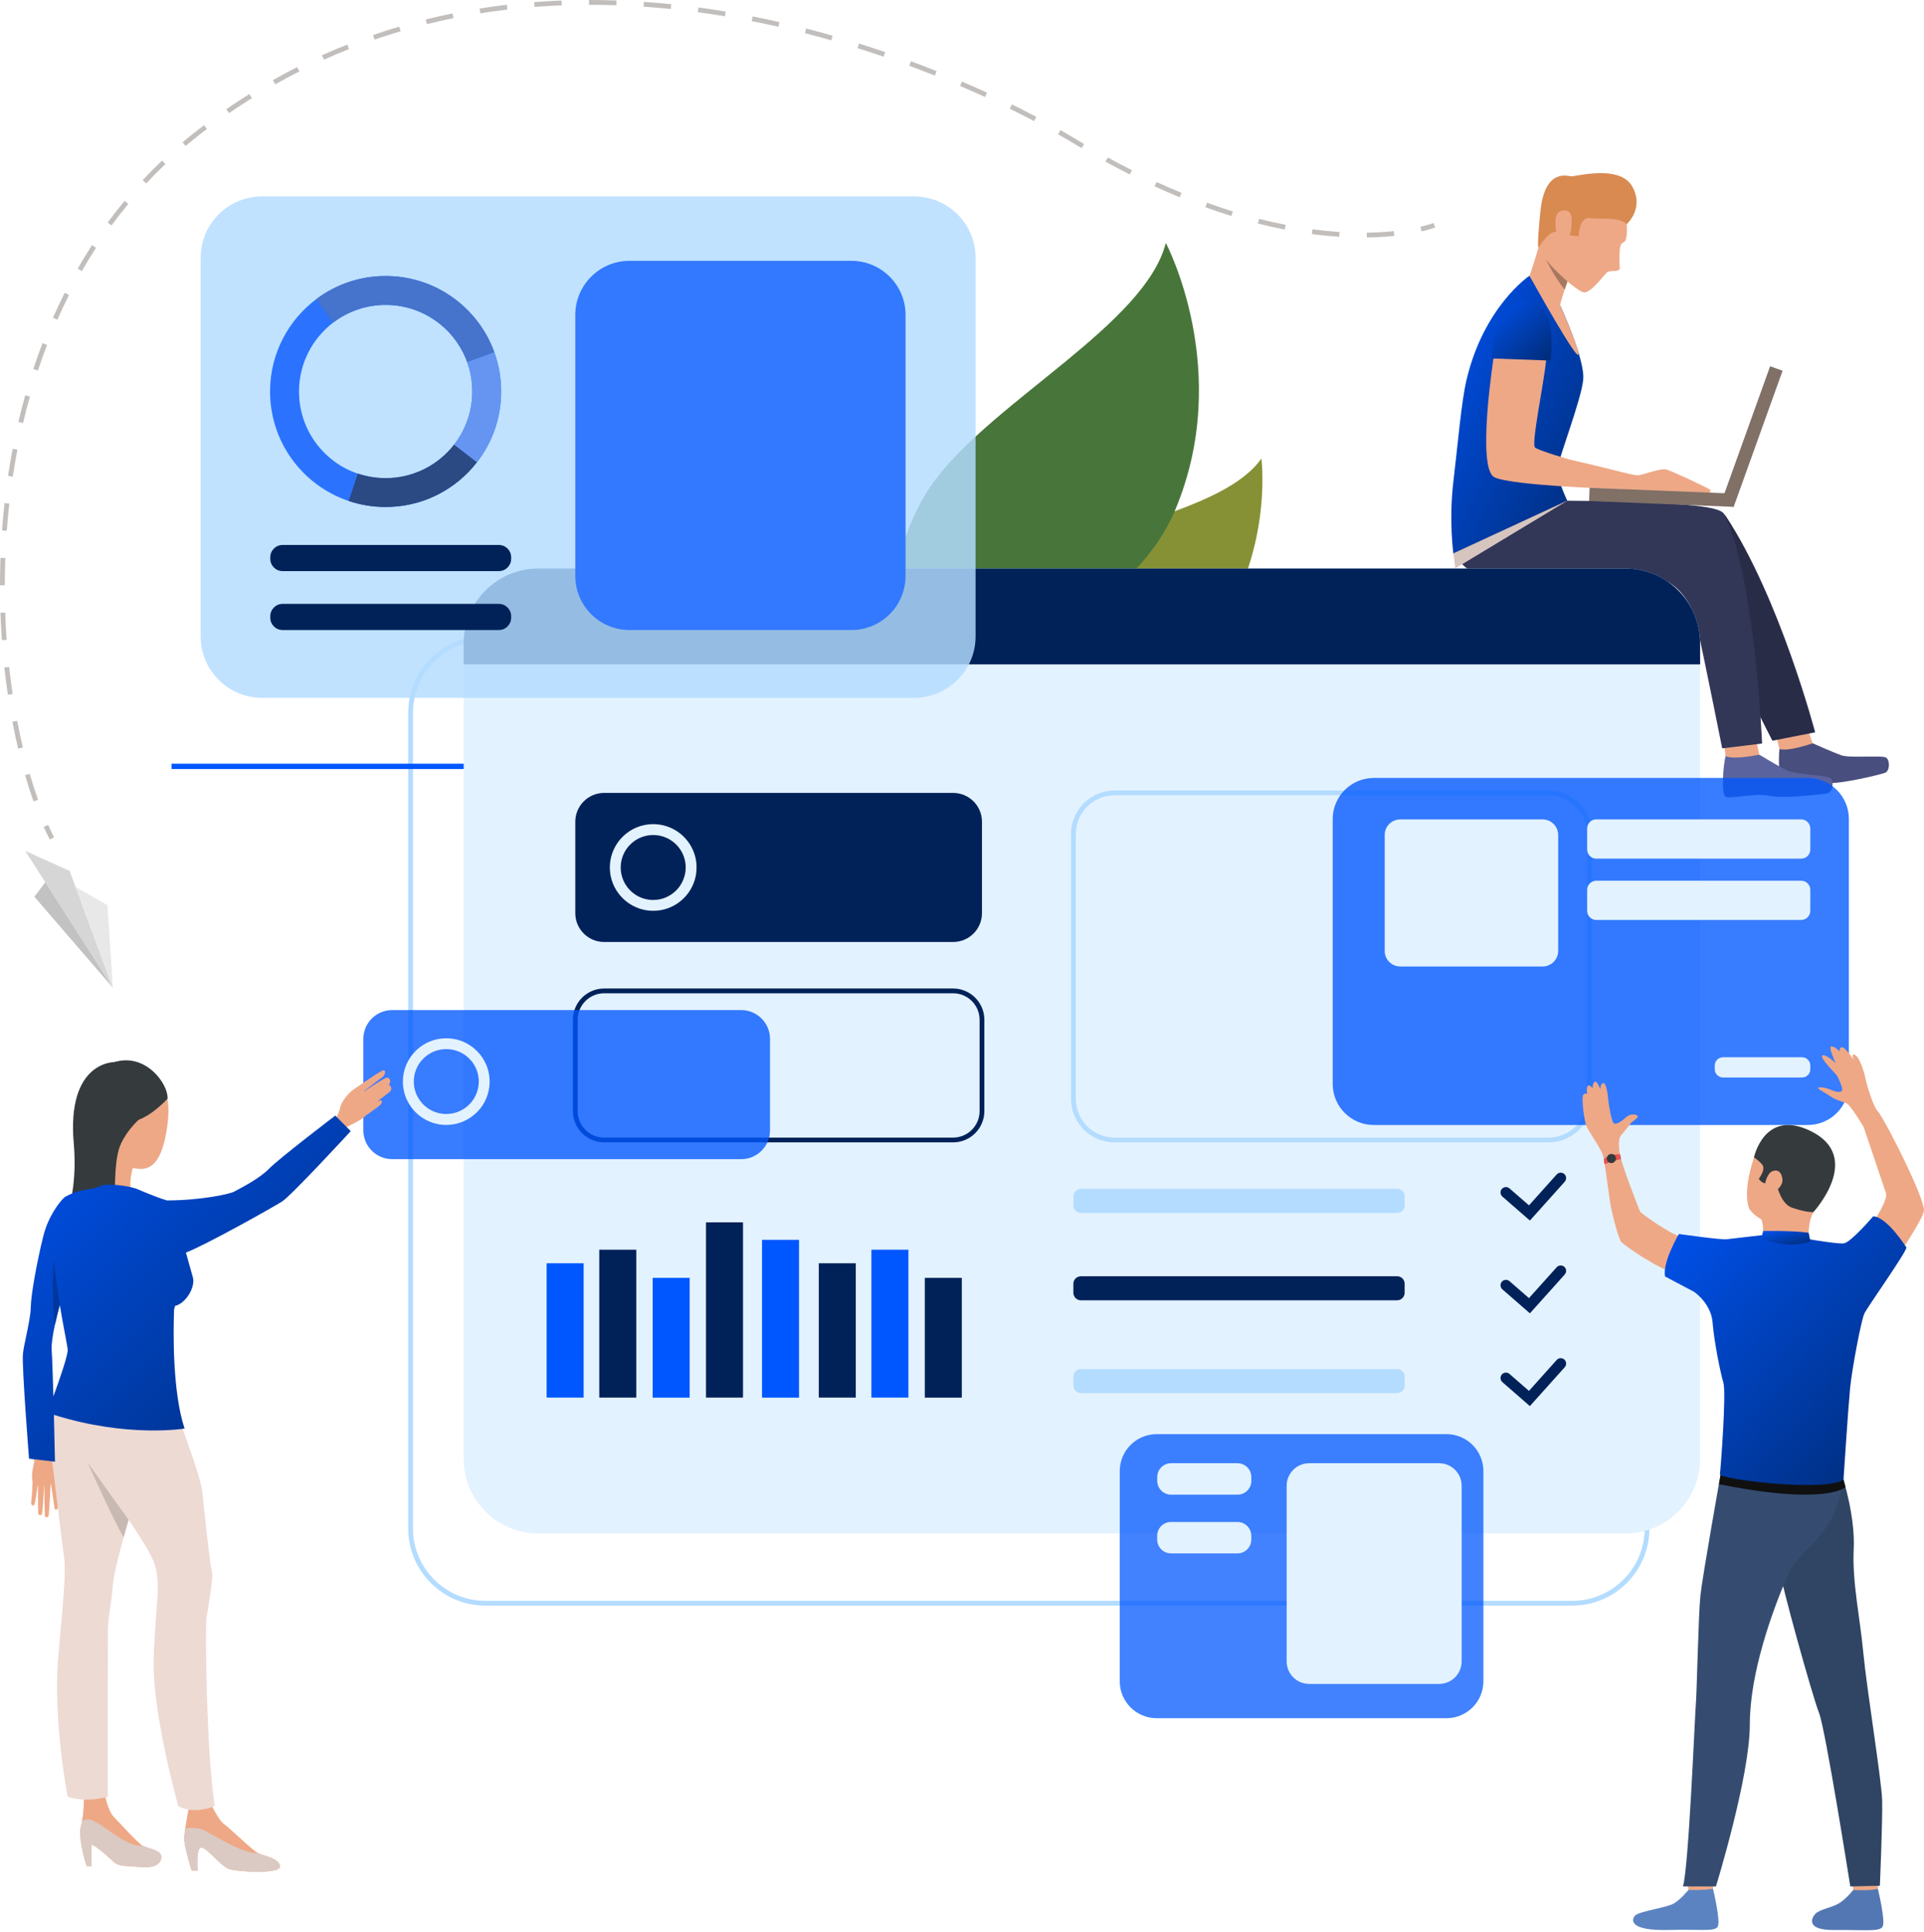 <svg width="983" height="987" viewBox="0 0 983 987" fill="none" xmlns="http://www.w3.org/2000/svg">
<path d="M803.316 820.205H247.986C226.252 820.205 208.566 802.535 208.566 780.82V364.162C208.566 342.447 226.252 324.776 247.986 324.776H803.289C825.023 324.776 842.709 342.447 842.709 364.162V780.82C842.709 802.535 825.023 820.205 803.289 820.205H803.316ZM247.986 327.219C227.611 327.219 211.011 343.777 211.011 364.162V780.82C211.011 801.178 227.584 817.762 247.986 817.762H803.289C823.665 817.762 840.264 801.205 840.264 780.82V364.162C840.264 343.804 823.665 327.219 803.289 327.219H247.986Z" fill="#B3DCFF"/>
<path d="M926.14 379.688C926.14 379.688 936.273 384.248 940.81 385.85C945.32 387.424 961.919 385.66 963.739 387.071C965.587 388.483 965.668 393.857 963.006 394.807C960.343 395.757 940.538 400.616 933.638 399.937C926.737 399.232 914.593 403.9 911.687 403.303C908.78 402.706 908.535 386.42 909.16 382.674C909.785 378.928 926.167 379.715 926.167 379.715L926.14 379.688Z" fill="#484E7D"/>
<path d="M923.805 373.173L926.141 379.688C926.141 379.688 913.916 384.031 909.134 382.647L907.531 375.996L923.805 373.146V373.173Z" fill="#EEA886"/>
<path d="M898.837 385.497C898.837 385.497 908.4 391.306 912.72 393.477C917.04 395.622 933.693 395.947 935.35 397.603C937.035 399.259 936.491 404.579 933.748 405.176C931.004 405.773 910.791 408.108 904.026 406.533C897.262 404.959 884.683 408.053 881.858 407.076C879.032 406.099 880.581 389.921 881.613 386.284C882.646 382.647 898.81 385.497 898.81 385.497H898.837Z" fill="#5B639E"/>
<path d="M897.396 378.711L898.836 385.497C898.836 385.497 886.23 388.266 881.639 386.284L880.797 379.471L897.423 378.711H897.396Z" fill="#EEA886"/>
<path d="M801.63 256.754C801.63 256.754 845.207 257.134 850.531 257.894C856.318 258.708 879.003 259.441 881.72 263.594C909.349 305.504 927.388 374.096 927.388 374.096L905.546 378.385C905.546 378.385 884.436 337.507 875.58 316.253C867.647 297.171 860.855 292.285 844.174 292.692C827.493 293.099 774.164 289.435 743.41 285.635L801.63 256.754Z" fill="#292C47"/>
<path d="M797.013 155.833C797.013 155.833 809.945 183.628 808.885 193.97C807.853 204.285 796.714 232.921 795.926 238.676C795.139 244.43 800.762 255.804 800.762 255.804L742.542 282.73C742.542 282.73 740.206 265.711 742.542 246.113C744.879 226.515 746.617 205.425 749.198 194.35C758.028 156.539 781.392 140.877 781.392 140.877L796.986 155.86L797.013 155.833Z" fill="url(#paint0_linear_1081_894)"/>
<path d="M800.79 255.776C800.79 255.776 844.367 256.156 849.691 256.916C855.478 257.731 878.652 258.138 880.88 262.617C896.718 294.565 900.277 379.824 900.277 379.824L879.902 382.294C879.902 382.294 871.235 338.782 866.753 318.397C864.389 307.594 855.369 294.484 843.008 295.216C826.355 296.194 761.017 312.317 742.543 282.703L800.763 255.776H800.79Z" fill="#323657"/>
<path d="M763.163 182.081C763.299 176.706 766.424 153.471 779.545 155.046C792.667 156.647 791.146 172.363 789.923 184.225C788.646 196.63 782.208 227.058 784.273 228.633C786.31 230.207 801.877 234.876 805.219 235.527C808.56 236.206 828.746 241.146 830.403 241.607C832.033 242.069 828.773 249.886 828.773 249.886C828.773 249.886 772.917 248.258 763.571 243.833C754.225 239.409 763.191 182.081 763.191 182.081H763.163Z" fill="#EEA886"/>
<path d="M830.376 241.607C830.376 241.607 834.533 242.639 836.516 242.802C838.526 242.964 847.981 239.192 850.942 239.762C853.876 240.304 872.839 249.452 873.681 250.076C874.523 250.728 873.165 251.976 873.165 251.976L828.719 250.375L830.349 241.607H830.376Z" fill="#EEA886"/>
<path d="M886.073 252.164L812.156 249.185L811.884 255.938L885.8 258.917L886.073 252.164Z" fill="#807066"/>
<path d="M904.377 187.103L879.379 256.668L885.746 258.952L910.744 189.387L904.377 187.103Z" fill="#807066"/>
<path d="M830.919 112.05C830.919 112.05 832.304 123.477 829.207 123.939C826.653 124.346 827.55 135.339 827.55 137.104C827.55 138.868 822.741 138.244 821.437 138.841C820.133 139.438 812.689 150.35 808.94 149.291C805.218 148.233 791.2 136.289 788.592 129.965C785.984 123.667 790.466 101.545 796.823 93.945C803.181 86.372 828.338 92.045 830.891 112.023L830.919 112.05Z" fill="#EEA886"/>
<path d="M801.767 141.229C801.767 141.229 801.386 142.234 800.843 143.781C800.435 144.921 799.919 146.36 799.403 147.934C797.99 152.168 796.415 157.326 796.306 159.85C796.089 164.546 781.445 140.849 781.445 140.849C781.445 140.849 786.716 126.572 790.003 109.878C793.29 93.185 801.794 141.202 801.794 141.202L801.767 141.229Z" fill="#EEA886"/>
<path d="M831.135 114.493C831.135 114.493 840.318 106.35 833.852 95.112C827.386 83.874 804.783 90.308 802.637 90.063C800.491 89.792 789.216 86.236 787.016 107.924C784.842 129.612 786.2 126.355 786.2 126.355C786.2 126.355 791.743 117.044 795.682 118.537C799.621 120.03 806.549 120.763 806.549 120.763C806.549 120.763 806.685 110.638 812.363 111.425C818.041 112.213 826.626 110.503 831.135 114.493Z" fill="#D88A51"/>
<path d="M762.156 183.112L792.095 184.198C792.095 184.198 796.74 153.064 779.543 153.661C762.319 154.258 762.156 183.112 762.156 183.112Z" fill="url(#paint1_linear_1081_894)"/>
<path d="M802.989 113.543C802.989 112.158 803.56 106.377 797.882 107.68C792.204 108.983 795.627 121.632 796.36 122.066C797.094 122.5 802.853 125.242 802.989 113.543Z" fill="#EEA886"/>
<path d="M781.418 140.849C781.418 140.849 807.118 187.238 806.439 180.669C805.923 175.539 794.784 150.703 794.784 150.703L781.418 140.849Z" fill="#EEA886"/>
<path d="M800.845 143.781C800.437 144.921 799.921 146.36 799.405 147.934C794.216 141.501 790.63 134.199 789.57 131.946C791.689 135.801 800.845 143.781 800.845 143.781Z" fill="#A77860"/>
<path d="M800.79 255.776L743.548 290.331L742.57 282.703L800.79 255.776Z" fill="#D6C5BF"/>
<path d="M644.468 234.197C644.468 234.197 651.993 292.258 610.019 336.828C568.019 381.398 473.367 365.519 473.367 365.519C473.367 365.519 489.016 312.833 523.355 291.118C557.668 269.403 625.097 261.938 644.495 234.197H644.468Z" fill="#869135"/>
<path d="M595.618 124.074C595.618 124.074 630.229 189.165 600.508 260.309C570.76 331.426 452.147 354.58 452.147 354.58C452.147 354.58 447.257 285.553 478.092 244.783C508.927 204.013 585.104 165.36 595.645 124.102L595.618 124.074Z" fill="#48753A"/>
<path d="M311.582 390.138H87.641V392.853H311.582V390.138Z" fill="#0057FF"/>
<path d="M57.651 504.55L12.852 434.627L35.591 444.915L57.651 504.55Z" fill="#D6D6D6"/>
<path d="M57.65 504.55L54.906 462.395L38.633 453.139L57.65 504.55Z" fill="#E8E8E8"/>
<path d="M23.147 450.696L17.551 458.079L57.65 504.55L23.147 450.696Z" fill="#C2C2C2"/>
<path d="M275.096 290.412H830.399C851.481 290.412 868.596 307.513 868.596 328.576V745.234C868.596 766.298 851.481 783.398 830.399 783.398H275.096C254.014 783.398 236.898 766.298 236.898 745.234V328.576C236.898 307.513 254.014 290.412 275.096 290.412Z" fill="#E3F2FF"/>
<path d="M868.623 328.576V339.379H236.898V328.576C236.898 307.485 253.987 290.412 275.096 290.412H830.399C851.508 290.412 868.596 307.485 868.596 328.576H868.623Z" fill="#002259"/>
<path d="M486.951 405.04H308.678C300.53 405.04 293.926 411.639 293.926 419.779V466.467C293.926 474.607 300.53 481.206 308.678 481.206H486.951C495.098 481.206 501.702 474.607 501.702 466.467V419.779C501.702 411.639 495.098 405.04 486.951 405.04Z" fill="#002259"/>
<path d="M486.95 583.565H308.678C299.875 583.565 292.703 576.399 292.703 567.605V520.917C292.703 512.123 299.875 504.957 308.678 504.957H486.95C495.753 504.957 502.925 512.123 502.925 520.917V567.605C502.925 576.399 495.753 583.565 486.95 583.565ZM308.678 507.4C301.207 507.4 295.148 513.453 295.148 520.917V567.605C295.148 575.069 301.207 581.122 308.678 581.122H486.95C494.394 581.122 500.48 575.069 500.48 567.605V520.917C500.48 513.48 494.421 507.4 486.95 507.4H308.678Z" fill="#002259"/>
<path d="M713.852 607.316H552.26C550.145 607.316 548.43 609.03 548.43 611.144V615.785C548.43 617.899 550.145 619.612 552.26 619.612H713.852C715.968 619.612 717.683 617.899 717.683 615.785V611.144C717.683 609.03 715.968 607.316 713.852 607.316Z" fill="#B3DCFF"/>
<path d="M552.26 651.941H713.825C715.944 651.941 717.656 653.651 717.656 655.768V660.382C717.656 662.5 715.944 664.237 713.798 664.237H552.233C550.114 664.237 548.402 662.527 548.402 660.41V655.795C548.402 653.678 550.114 651.968 552.233 651.968L552.26 651.941Z" fill="#002259"/>
<path d="M791.144 583.565H569.43C557.178 583.565 547.207 573.604 547.207 561.362V426.023C547.207 413.781 557.178 403.819 569.43 403.819H791.144C803.396 403.819 813.367 413.781 813.367 426.023V561.362C813.367 573.604 803.396 583.565 791.144 583.565ZM569.43 406.262C558.536 406.262 549.652 415.138 549.652 426.023V561.362C549.652 572.246 558.509 581.123 569.43 581.123H791.144C802.038 581.123 810.922 572.246 810.922 561.362V426.023C810.922 415.138 802.038 406.262 791.144 406.262H569.43Z" fill="#B3DCFF"/>
<path d="M781.634 623.494L767.588 611.252C766.447 610.248 766.312 608.511 767.317 607.343C768.322 606.203 770.061 606.068 771.229 607.072L781.172 615.731L795.327 599.96C796.359 598.82 798.098 598.739 799.239 599.743C800.38 600.747 800.461 602.512 799.456 603.652L781.661 623.494H781.634Z" fill="#002259"/>
<path d="M781.634 670.887L767.588 658.645C766.447 657.641 766.312 655.904 767.317 654.737C768.322 653.597 770.061 653.461 771.229 654.465L781.172 663.124L795.327 647.353C796.359 646.213 798.098 646.132 799.239 647.136C800.38 648.168 800.461 649.905 799.456 651.045L781.661 670.887H781.634Z" fill="#002259"/>
<path d="M552.26 699.361H713.825C715.944 699.361 717.656 701.071 717.656 703.188V707.803C717.656 709.92 715.944 711.63 713.825 711.63H552.26C550.141 711.63 548.43 709.92 548.43 707.803V703.188C548.43 701.071 550.141 699.361 552.26 699.361Z" fill="#B3DCFF"/>
<path d="M781.634 718.28L767.588 706.038C766.447 705.034 766.312 703.297 767.317 702.13C768.322 700.99 770.061 700.854 771.229 701.858L781.172 710.517L795.327 694.719C796.359 693.579 798.098 693.498 799.239 694.502C800.38 695.507 800.461 697.271 799.456 698.411L781.661 718.253L781.634 718.28Z" fill="#002259"/>
<g opacity="0.83">
<path d="M133.937 100.324H467.01C484.37 100.324 498.442 114.384 498.442 131.729V325.075C498.442 342.42 484.37 356.48 467.01 356.48H133.937C116.577 356.48 102.504 342.42 102.504 325.075V131.729C102.504 114.384 116.577 100.324 133.937 100.324Z" fill="#B3DCFF"/>
<path d="M178.102 255.902C183.807 257.838 189.916 258.915 196.267 258.995C215.508 259.237 232.732 250.252 243.684 236.129C251.273 226.337 255.875 214.097 256.037 200.754C256.037 199.436 256.037 198.117 255.956 196.799C255.633 190.881 254.449 185.178 252.511 179.851C244.384 157.443 223.044 141.329 197.774 141.006C184.157 140.817 171.589 145.256 161.498 152.869C147.423 163.495 138.219 180.255 137.977 199.247C137.654 225.476 154.474 247.939 178.075 255.902H178.102ZM152.778 199.436C152.967 185.312 159.748 172.803 170.19 164.84C177.779 159.03 187.305 155.64 197.612 155.775C216.531 156.017 232.543 168.095 238.652 184.909C240.105 188.917 240.993 193.194 241.235 197.633C241.289 198.602 241.289 199.597 241.289 200.592C241.155 210.6 237.71 219.773 232.032 227.117C223.824 237.716 210.907 244.442 196.482 244.28C191.719 244.226 187.144 243.392 182.838 241.967C165.158 235.995 152.536 219.154 152.778 199.489V199.436Z" fill="#0057FF"/>
<path d="M232.032 227.09L243.711 236.129C232.759 250.252 215.535 259.237 196.294 258.995C189.943 258.915 183.834 257.838 178.129 255.902L182.865 241.913C187.144 243.366 191.719 244.173 196.482 244.226C210.907 244.415 223.824 237.662 232.032 227.09Z" fill="#002469"/>
<path d="M252.538 179.851L238.651 184.909C240.481 189.993 241.343 195.32 241.289 200.592C241.154 210.6 237.71 219.773 232.031 227.117L243.711 236.156C251.3 226.364 255.901 214.124 256.063 200.781C256.144 193.544 254.96 186.523 252.538 179.878V179.851Z" fill="#4780EE"/>
<path d="M161.551 152.869C171.642 145.256 184.21 140.817 197.827 141.006C223.07 141.329 244.41 157.469 252.564 179.851L238.678 184.909C232.569 168.095 216.584 155.99 197.639 155.748C187.332 155.613 177.832 159.003 170.216 164.813L161.551 152.842V152.869Z" fill="#2157C0"/>
</g>
<path d="M355.867 443.422C355.867 443.042 355.867 442.689 355.867 442.309C355.867 442.173 355.867 442.065 355.867 441.929C355.758 439.703 355.297 437.586 354.563 435.577C351.52 427.19 343.506 421.137 334.025 421.001C328.917 420.947 324.19 422.602 320.414 425.453C315.143 429.443 311.693 435.713 311.584 442.852C311.448 452.678 317.778 461.092 326.635 464.105C328.781 464.838 331.063 465.245 333.454 465.273C336.171 465.3 338.752 464.865 341.17 463.997C345.19 462.558 348.668 460.007 351.249 456.695C353.748 453.465 355.405 449.502 355.786 445.186C355.84 444.616 355.867 444.019 355.867 443.422ZM317.126 442.933C317.181 437.64 319.734 432.944 323.647 429.958C326.499 427.787 330.058 426.511 333.943 426.565C341.034 426.647 347.038 431.18 349.347 437.477C349.89 438.997 350.216 440.572 350.325 442.255C350.325 442.635 350.352 442.987 350.325 443.367C350.325 444.969 350.053 446.516 349.591 447.982C348.994 449.936 348.07 451.728 346.848 453.302C346.413 453.872 345.924 454.415 345.408 454.931C342.365 457.944 338.154 459.79 333.508 459.735C332.286 459.735 331.09 459.572 329.949 459.301C329.433 459.192 328.89 459.03 328.401 458.867C321.772 456.614 317.045 450.316 317.126 442.933Z" fill="#E3F2FF"/>
<path d="M435.006 133.249H321.582C306.308 133.249 293.926 145.621 293.926 160.882V294.212C293.926 309.473 306.308 321.844 321.582 321.844H435.006C450.281 321.844 462.663 309.473 462.663 294.212V160.882C462.663 145.621 450.281 133.249 435.006 133.249Z" fill="#3279FF"/>
<path d="M254.887 278.387H144.369C140.903 278.387 138.094 281.195 138.094 284.657V285.472C138.094 288.935 140.903 291.742 144.369 291.742H254.887C258.353 291.742 261.162 288.935 261.162 285.472V284.657C261.162 281.195 258.353 278.387 254.887 278.387Z" fill="#002259"/>
<path d="M254.887 308.49H144.369C140.903 308.49 138.094 311.297 138.094 314.76V315.574C138.094 319.037 140.903 321.845 144.369 321.845H254.887C258.353 321.845 261.162 319.037 261.162 315.574V314.76C261.162 311.297 258.353 308.49 254.887 308.49Z" fill="#002259"/>
<g opacity="0.78">
<path d="M701.899 397.386H923.613C935.213 397.386 944.613 406.778 944.613 418.368V553.707C944.613 565.298 935.213 574.689 923.613 574.689H701.899C690.298 574.689 680.898 565.298 680.898 553.707V418.395C680.898 406.805 690.298 397.413 701.899 397.413V397.386Z" fill="#0057FF"/>
</g>
<path d="M715.402 418.585H788.156C792.53 418.585 796.089 422.141 796.089 426.511V485.793C796.089 490.163 792.53 493.719 788.156 493.719H715.402C711.028 493.719 707.469 490.163 707.469 485.793V426.511C707.469 422.141 711.028 418.585 715.402 418.585Z" fill="#E3F2FF"/>
<path d="M815.54 418.585H920.271C922.824 418.585 924.916 420.675 924.916 423.227V433.976C924.916 436.527 922.824 438.617 920.271 438.617H815.54C812.986 438.617 810.895 436.527 810.895 433.976V423.2C810.895 420.648 812.986 418.558 815.54 418.558V418.585Z" fill="#E3F2FF"/>
<path d="M815.54 449.909H920.271C922.824 449.909 924.916 451.999 924.916 454.551V465.3C924.916 467.851 922.824 469.941 920.271 469.941H815.54C812.986 469.941 810.895 467.851 810.895 465.3V454.551C810.895 451.999 812.986 449.909 815.54 449.909Z" fill="#E3F2FF"/>
<path d="M920.707 540.081H880.309C877.983 540.081 876.098 541.965 876.098 544.288V546.215C876.098 548.539 877.983 550.423 880.309 550.423H920.707C923.032 550.423 924.918 548.539 924.918 546.215V544.288C924.918 541.965 923.032 540.081 920.707 540.081Z" fill="#E3F2FF"/>
<path d="M893.864 617.794C893.864 617.794 889.653 610.438 896.336 590.704C902.802 571.622 925.133 573.359 932.251 585.574C939.342 597.789 936.951 605.389 926.492 619.178C916.032 632.967 898.211 624.091 893.864 617.767V617.794Z" fill="#EEA886"/>
<path d="M945.781 957.146C945.781 957.146 946.895 965.235 947.031 966.456C947.167 967.678 959.338 965.751 959.338 965.751L960.316 956.115C960.316 956.115 947.303 956.006 945.781 957.146Z" fill="#EEA886"/>
<path d="M946.895 965.425C946.895 965.425 943.037 970.311 939.315 972.428C935.594 974.545 929.725 975.387 927.525 977.613C925.922 979.214 921.738 986.054 937.224 985.919C952.709 985.783 960.18 986.896 961.837 984.263C963.494 981.63 959.447 964.909 959.447 964.909C959.447 964.909 955.643 965.968 946.922 965.452L946.895 965.425Z" fill="#5377B3"/>
<path d="M861.535 957.146C861.535 957.146 862.649 965.235 862.785 966.456C862.921 967.678 875.092 965.751 875.092 965.751L876.07 956.115C876.07 956.115 863.057 956.006 861.535 957.146Z" fill="#EEA886"/>
<path d="M862.647 965.425C862.647 965.425 858.789 970.311 855.067 972.428C851.345 974.545 837.626 976.31 835.425 978.508C833.822 980.11 831.187 986.489 852.975 985.891C868.461 985.457 875.932 986.869 877.589 984.236C879.246 981.603 875.198 964.882 875.198 964.882C875.198 964.882 870.39 965.751 862.674 965.425H862.647Z" fill="#5B83C2"/>
<path d="M941.679 755.44C941.679 755.44 947.927 774.794 947.085 791.487C946.27 808.181 950.318 826.421 951.948 843.875C953.796 863.31 961.348 909.319 961.62 919.715C961.892 930.111 960.452 963.308 960.452 963.308L945.347 963.661C945.347 963.661 932.659 883.233 929.372 875.009C926.085 866.811 909.784 808.289 909.241 801.72C908.698 795.152 941.652 755.413 941.652 755.413L941.679 755.44Z" fill="#2F4563"/>
<path d="M879.059 753.432C879.059 753.432 869.903 804.625 868.79 814.831C867.703 825.037 866.969 864.26 866.426 870.639C865.883 877.017 862.786 954.16 859.852 963.661H876.695C876.695 963.661 894.001 907.581 894.001 881.035C894.001 854.488 905.438 823.354 912.855 805.846C920.245 788.339 937.17 787.931 941.707 755.44C941.707 755.44 885.226 743.117 879.086 753.432H879.059Z" fill="#354C70"/>
<path d="M899.978 623.005C899.978 623.005 901.879 628.543 899.978 632.479C898.076 636.414 924.238 634.053 924.238 634.053C924.238 634.053 923.043 625.91 926.466 619.205C929.889 612.501 899.951 623.005 899.951 623.005H899.978Z" fill="#EEA886"/>
<path d="M942.901 759.647C942.901 759.647 933.501 769.311 878.215 758.155L879.057 753.432L941.895 755.793L942.901 759.675V759.647Z" fill="#101010"/>
<path d="M896.009 633.727C896.009 633.727 886.338 634.704 883.567 635.247C880.796 635.763 862.213 631.936 858.41 631.529C854.606 631.121 838.333 619.992 837.817 618.69C837.3 617.387 827.928 593.69 827.384 588.56C826.868 583.43 818.256 586.09 818.99 589.619C820.375 596.214 822.141 612.256 823.119 616.898C824.179 621.92 826.977 633.293 828.553 634.677C830.128 636.089 844.771 647.218 859.116 651.941C873.46 656.664 884.246 663.64 884.246 663.64H954.908C954.908 663.64 982.402 624.39 982.972 618.472C983.57 612.555 963.765 573.251 959.826 568.338C955.886 563.425 950.181 569.939 950.181 569.939C950.181 569.939 961.999 604.602 963.575 609.515C965.151 614.455 949.828 636.089 945.617 636.17C941.406 636.224 930.594 634.867 925.812 634.65C921.003 634.46 915.95 632.343 915.95 632.343L896.036 633.727H896.009Z" fill="#EEA886"/>
<path d="M865.555 659.948C865.555 659.948 874.195 665.703 874.983 675.556C875.77 685.409 878.922 700.99 880.498 706.31C882.073 711.63 879.112 750.283 878.732 753.024C878.324 755.793 933.393 762.335 941.869 755.793C941.869 755.793 944.232 719.719 945.21 709.459C946.188 699.198 950.943 674.362 952.518 671.023C954.094 667.657 973.22 640.839 974.035 637.31C974.035 637.31 964.146 621.54 957.028 621.35C957.028 621.35 945.754 634.569 942.059 635.139C938.364 635.709 915.842 631.61 915.842 631.556C915.842 631.556 913.37 634.894 900.303 630.959C900.303 630.959 884.736 632.723 882.182 633.049C879.112 633.429 857.786 630.361 857.786 630.361C857.786 630.361 849.228 644.802 850.722 652.076L865.555 659.921V659.948Z" fill="url(#paint2_linear_1081_894)"/>
<path d="M827.874 591.627C827.874 591.627 825.945 582.48 828.282 579.874C829.613 578.381 832.792 574.418 833.09 573.848C833.389 573.278 836.785 571.296 836.785 570.374C836.785 569.451 833.444 568.256 830.537 570.944C827.63 573.631 825.809 574.201 824.641 573.929C823.473 573.631 821.816 563.968 821.653 561.579C821.517 559.19 820.593 552.866 819.072 553.3C817.578 553.734 817.659 556.503 817.659 556.503C817.659 556.503 815.921 551.699 814.752 552.649C813.584 553.599 813.747 555.906 813.747 555.906C813.747 555.906 811.574 553.219 810.976 555.173C810.405 557.127 810.976 558.892 810.976 558.892C810.976 558.892 808.721 557.643 808.585 560.71C808.45 563.75 809.237 572.681 810.84 575.884C812.443 579.087 818.42 587.447 819.126 590.704C819.833 593.962 827.874 591.627 827.874 591.627Z" fill="#EEA886"/>
<path d="M952.111 575.585C952.111 575.585 945.536 564.538 943.308 563.56C941.081 562.583 937.902 562.013 935.158 560.032C932.387 558.05 928.747 556.422 928.937 555.77C929.127 555.119 932.387 555.363 935.865 556.883C939.342 558.403 940.89 557.67 941.217 556.883C941.543 556.096 939.369 550.531 938.31 549.201C937.25 547.898 929.752 540.352 931.002 539.24C932.251 538.127 937.114 542.253 937.902 543.121C937.902 543.121 934.017 534.978 935.539 534.571C937.06 534.191 939.885 537.068 939.885 537.068C939.885 537.068 939.559 530.092 947.057 541.411C947.057 541.411 945.482 537.665 947.791 538.914C950.1 540.162 952.328 547.193 953.062 550.749C953.795 554.304 957.055 565.596 959.853 568.338C962.652 571.052 952.138 575.612 952.138 575.612L952.111 575.585Z" fill="#EEA886"/>
<path d="M926.491 619.178C926.491 619.178 923.013 619.477 915.651 616.952C908.288 614.401 907.745 601.535 906.142 603.055C902.882 606.176 899.812 604.005 898.59 602.186C898.59 602.186 902.176 597.463 900.519 595.183C898.861 592.903 896.145 591.247 896.145 591.247C896.145 591.247 901.334 566.302 924.888 577.675C952.517 591.003 926.463 619.205 926.463 619.205L926.491 619.178Z" fill="#353A3D"/>
<path d="M899.977 632.451L900.819 628.841C900.819 628.841 915.87 628.543 924.074 629.737L924.943 634.053C924.943 634.053 914.43 638.803 900.004 632.479L899.977 632.451Z" fill="url(#paint3_linear_1081_894)"/>
<path d="M903.67 599.906C905.028 597.626 910.081 596.106 910.679 602.539C911.141 607.533 901.632 612.962 901.551 608.321C901.469 603.679 902.746 601.426 903.67 599.906Z" fill="#EEA886"/>
<path d="M827.519 589.564C827.519 589.564 822.085 589.7 819.45 592.061C819.45 592.061 819.287 593.581 819.885 594.776C819.885 594.776 824.585 592.577 828.198 592.17C828.198 592.17 828.144 590.189 827.519 589.564Z" fill="#E55353"/>
<path d="M821.109 590.921C820.62 592.116 821.163 593.473 822.359 593.962C823.554 594.477 824.912 593.907 825.428 592.713C825.917 591.519 825.374 590.161 824.179 589.646C822.983 589.157 821.625 589.7 821.109 590.894V590.921Z" fill="#353A3D"/>
<g style="mix-blend-mode:multiply" opacity="0.78">
<path d="M200.389 515.977H378.661C386.812 515.977 393.413 522.573 393.413 530.716V577.404C393.413 585.547 386.812 592.143 378.661 592.143H200.389C192.238 592.143 185.637 585.547 185.637 577.404V530.716C185.637 522.573 192.238 515.977 200.389 515.977Z" fill="#0057FF"/>
</g>
<path d="M24.151 740.457C24.151 740.457 24.966 744.908 27.465 745.56C29.584 746.13 31.948 748.383 32.654 749.061C33.632 749.984 37.653 751.749 36.485 752.97C35.316 754.192 29.693 750.419 28.362 749.849C27.03 749.306 28.932 755.494 28.389 756.906C27.845 758.317 17.386 760.896 16.571 756.499C15.756 752.102 17.766 746.836 17.468 746.103C17.169 745.37 16.734 742.927 16.734 742.927L24.096 740.43L24.151 740.457Z" fill="#EEA886"/>
<path d="M28.497 755.847C28.497 755.847 30.127 769.501 29.475 770.505C28.823 771.509 28.062 771.537 27.872 770.288C27.682 769.039 25.916 757.15 25.916 757.15C25.916 757.15 25.128 773.627 24.775 774.577C24.558 775.119 23.118 775.31 22.955 774.631C22.792 773.952 22.629 757.585 22.629 757.585C22.629 757.585 21.868 772.975 21.325 773.654C20.863 774.251 19.504 774.088 19.477 772.948C19.477 771.808 19.369 757.476 19.369 757.476C19.369 757.476 18.119 768.632 17.304 768.958C16.815 769.148 15.592 769.365 16 766.488C16.407 763.611 16.679 756.743 16.679 756.743L28.497 755.875V755.847Z" fill="#EEA886"/>
<path d="M170.883 572.979C170.883 572.979 173.138 568.799 173.898 565.46C174.659 562.122 178.843 557.67 180.527 556.612C182.239 555.553 194.546 546.731 195.986 546.731C197.425 546.731 196.583 549.473 195.361 550.26C194.138 551.047 184.113 558.837 184.113 558.837C184.113 558.837 196.583 550.26 197.86 550.477C199.164 550.694 200.088 552.35 198.702 554.06C198.702 554.06 201.555 555.933 198.594 558.186L192.698 562.719C192.698 562.719 196.176 560.927 194.872 563.696C194.192 565.162 186.939 569.505 185.798 570.808C184.63 572.138 175.501 576.562 175.501 576.562L170.91 572.898L170.883 572.979Z" fill="#EEA886"/>
<path d="M97.884 955.545H100.981C100.981 955.545 99.949 943.9 102.801 943.791C105.654 943.683 112.745 953.265 116.983 954.757C121.221 956.25 142.928 957.499 143.036 953.509C143.145 949.519 134.696 947.917 132.061 946.777C129.426 945.637 116.63 933.178 114.348 931.685C112.066 930.192 108.289 922.673 108.289 922.673H96.635C96.635 922.673 95.358 928.998 94.624 934.101C94.352 936.001 94.162 937.711 94.135 938.878C94.026 943.221 97.911 955.545 97.911 955.545H97.884Z" fill="#EEA886"/>
<path d="M44.229 953.237H46.81V942.38C48.956 942.57 56.156 949.383 58.383 951.337C60.611 953.319 63.681 953.21 73.054 953.807C82.454 954.405 83.323 948.786 81.856 946.886C80.362 944.986 75.58 944.144 73.054 942.95C70.554 941.756 60.693 930.654 58.057 928.021C55.422 925.388 53.819 917.869 53.819 917.869L42.844 918.819C42.844 918.819 42.925 925.714 41.675 931.495C41.675 931.495 41.675 931.522 41.675 931.549C41.567 932.038 41.458 932.527 41.322 932.988C39.692 938.987 44.229 953.237 44.229 953.237Z" fill="#EEA886"/>
<path d="M69.929 590.731C69.929 590.731 64.577 602.023 67.43 611.252C67.43 611.252 50.939 608.999 50.45 607.072C49.961 605.145 52.515 587.827 50.613 582.534C48.712 577.214 69.929 590.731 69.929 590.731Z" fill="#EEA886"/>
<path d="M84.057 704.247C84.057 704.247 88.322 714.344 88.702 716.896C89.083 719.447 102.476 752.78 103.427 762.552C104.378 772.405 107.203 798.735 108.209 802.508C109.214 806.281 105.954 823.11 105.437 826.883C104.921 830.656 105.193 892.218 109.703 922.646C109.703 922.646 99.135 927.179 91.093 922.646C91.093 922.646 77.754 875.145 78.514 847.756C79.275 820.368 82.753 808.805 78.514 797.73C74.249 786.683 49.364 753.486 46.837 749.984C44.311 746.456 28.554 727.021 43.496 705.957C58.411 684.893 84.084 704.247 84.084 704.247H84.057Z" fill="#EDDAD3"/>
<path d="M32.574 794.202C33.905 802.996 32.493 814.56 29.749 846.725C26.978 878.89 34.584 917.842 34.584 917.842C44.147 921.099 55.15 917.842 55.15 917.842C54.906 915.589 55.15 839.423 55.15 832.637C55.15 825.851 57.106 818.143 57.595 810.352C57.949 805.032 60.421 795.26 63.192 785.271C64.034 782.285 64.876 779.272 65.718 776.368C66.18 774.739 66.642 773.138 67.104 771.564C71.016 757.992 76.287 705.577 76.287 705.577C76.287 705.577 47.081 682.07 32.873 704.193C18.664 726.315 25.945 742.384 26.461 745.153C26.95 747.921 31.243 785.353 32.574 794.147V794.202Z" fill="#EDDAD3"/>
<path d="M63.951 544.315C70.988 544.044 89 546.758 85.631 573.848C82.29 600.938 72.482 598.603 62.783 594.993C53.084 591.383 42.815 569.478 43.223 563.832C43.63 558.186 43.82 545.103 63.924 544.288L63.951 544.315Z" fill="#EEA886"/>
<path d="M85.55 561.307C85.55 561.307 76.938 570.781 68.869 572.599C68.869 572.599 61.996 583.05 51.156 585.058C51.156 585.058 30.047 561.742 50.314 546.84C70.553 531.938 86.311 553.001 85.577 561.307H85.55Z" fill="#353A3D"/>
<path d="M70.606 568.989C70.443 567.496 67.373 564.212 64.575 567.415C61.777 570.618 65.852 578.842 67.618 578.978C69.384 579.114 71.204 574.689 70.606 568.989Z" fill="#EEA886"/>
<path d="M44.664 746.944C44.881 747.433 59.443 779.707 63.165 785.298C64.007 782.313 64.849 779.3 65.692 776.395C65.692 776.395 45.126 747.677 44.637 746.944H44.664Z" fill="#C9B9B3"/>
<path d="M58.52 542.551C58.52 542.551 33.988 541.981 37.683 584.081C40.508 616.437 28.609 632.424 30.293 637.147C31.977 641.87 37.71 649.742 50.587 642.63C63.465 635.519 54.988 598.44 61.916 584C68.844 569.559 84.003 562.882 84.003 562.882C84.003 562.882 81.341 538.317 58.52 542.524V542.551Z" fill="#353A3D"/>
<path fill-rule="evenodd" clip-rule="evenodd" d="M89.411 667.126C89.243 667.829 89.083 668.496 88.934 669.126C88.52 680.465 88.088 710.973 94.299 729.762C94.299 729.762 65.218 734.6 27.535 722.748C27.858 735.419 28.09 746.673 28.09 746.673L14.833 745.153C14.833 745.153 11.138 698.465 11.708 691.706V691.679C11.875 689.648 12.555 686.417 13.31 682.831C14.401 677.65 15.649 671.726 15.729 667.603C15.865 660.6 19.206 643.092 22.141 631.393C24.805 620.694 30.848 613.804 31.837 612.73C32.398 612.07 33.03 611.533 33.741 611.144C38.357 608.619 42.346 607.976 45.511 607.466C47.655 607.12 49.421 606.835 50.748 606.068C54.035 604.168 65.826 605.633 70.282 607.479L70.309 607.506C70.309 607.506 79.845 611.605 84.191 612.854C84.522 612.949 84.88 613.065 85.258 613.207C101.627 613.229 117.065 610.138 119.671 608.701C120.006 608.516 120.463 608.274 121.016 607.981C124.769 605.992 132.954 601.655 137.547 596.947C142.818 591.546 171.316 569.885 171.316 569.885L179.195 577.838C179.195 577.838 149.121 610.465 144.285 613.641C139.76 616.612 103.812 636.696 94.98 639.844C96.429 645.01 97.927 650.353 98.536 652.511C99.927 657.418 95.058 665.783 89.411 667.126ZM34.585 689.291C34.829 692.102 30.443 704.682 27.282 713.302C27.003 703.353 26.688 694.008 26.406 689.915C26.189 686.766 26.922 681.989 28.036 676.777C28.742 673.466 29.639 669.991 30.535 666.68L30.54 666.664C31.544 672.617 32.562 678.047 33.327 682.127C34.024 685.847 34.511 688.444 34.585 689.291Z" fill="url(#paint4_linear_1081_894)"/>
<path d="M27.383 643.716C27.383 643.716 26.351 664.21 28.035 676.777C28.742 673.466 29.638 669.991 30.535 666.68C30.453 666.218 27.655 646.946 27.383 643.716Z" fill="#00379C"/>
<path d="M44.229 953.237H46.81V942.38C48.956 942.57 56.156 949.383 58.383 951.337C60.611 953.319 63.681 953.21 73.054 953.807C82.454 954.405 83.323 948.786 81.856 946.886C80.362 944.986 75.58 944.144 73.054 942.95C63.002 943.493 50.749 929.378 44.854 929.405C41.73 929.405 41.757 931.142 41.675 931.468C41.675 931.468 41.675 931.495 41.675 931.522C41.567 932.011 41.458 932.499 41.322 932.961C39.692 938.96 44.229 953.21 44.229 953.21V953.237Z" fill="#DBCAC3"/>
<path d="M97.884 955.545H100.981C100.981 955.545 99.949 943.9 102.801 943.791C105.654 943.683 112.745 953.264 116.983 954.757C121.221 956.25 142.928 957.499 143.036 953.509C143.145 949.519 134.696 947.917 132.061 946.777C123.096 946.777 108.534 936.897 104.024 934.915C99.514 932.907 94.624 934.128 94.624 934.128C94.352 936.028 94.162 937.738 94.135 938.905C94.026 943.248 97.911 955.572 97.911 955.572L97.884 955.545Z" fill="#DBCAC3"/>
<path d="M726.32 118.211L725.75 115.823C730.097 114.818 732.352 113.923 732.379 113.923L733.275 116.203C733.275 116.203 730.83 117.153 726.32 118.211Z" fill="#C2BEBC"/>
<path d="M17.143 409.383C15.621 405.149 14.181 400.643 12.823 396.001L15.187 395.323C16.518 399.91 17.958 404.362 19.452 408.542L17.143 409.356V409.383ZM9.264 382.43C8.205 377.978 7.227 373.364 6.357 368.695L8.775 368.233C9.644 372.848 10.623 377.435 11.682 381.86L9.291 382.43H9.264ZM4.021 354.879C3.342 350.318 2.744 345.623 2.228 340.981L4.673 340.709C5.189 345.351 5.787 349.993 6.439 354.526L3.994 354.879H4.021ZM0.978 327.002C0.652 322.36 0.38 317.664 0.217 312.996L2.662 312.914C2.825 317.556 3.07 322.225 3.396 326.839L0.951 327.002H0.978ZM2.445 298.989H0C0 294.321 0.082 289.625 0.245 284.956L2.69 285.037C2.527 289.652 2.445 294.348 2.445 298.962V298.989ZM3.477 271.14L1.032 270.95C1.386 266.281 1.82 261.585 2.309 256.998L4.754 257.269C4.238 261.857 3.803 266.525 3.477 271.14ZM6.547 243.453L4.102 243.1C4.809 238.459 5.596 233.817 6.466 229.257L8.884 229.718C8.014 234.224 7.227 238.866 6.547 243.453ZM11.791 216.092L9.4 215.522C10.46 210.962 11.655 206.375 12.905 201.923L15.268 202.574C14.018 206.999 12.85 211.532 11.791 216.065V216.092ZM19.343 189.274L17.007 188.514C18.474 184.062 20.077 179.611 21.734 175.295L24.043 176.164C22.413 180.452 20.837 184.85 19.37 189.274H19.343ZM29.314 163.297L27.059 162.293C28.96 158.004 30.971 153.716 33.063 149.59L35.263 150.703C33.199 154.801 31.188 159.036 29.314 163.297ZM41.838 138.461L39.692 137.239C42.028 133.168 44.473 129.123 47 125.242L49.064 126.572C46.565 130.426 44.12 134.416 41.811 138.461H41.838ZM698.312 121.333V118.863C703.039 118.809 707.685 118.537 712.113 118.049L712.385 120.492C707.875 120.98 703.148 121.252 698.312 121.306V121.333ZM684.24 120.953C679.675 120.654 674.948 120.193 670.248 119.569L670.574 117.126C675.247 117.75 679.893 118.211 684.403 118.51L684.24 120.953ZM656.366 117.261C651.856 116.366 647.238 115.334 642.673 114.167L643.271 111.778C647.808 112.946 652.372 113.977 656.855 114.846L656.393 117.261H656.366ZM56.997 115.117L55.014 113.678C57.785 109.905 60.692 106.187 63.653 102.604L65.555 104.178C62.621 107.734 59.741 111.398 56.997 115.144V115.117ZM629.144 110.34C624.77 108.983 620.287 107.462 615.832 105.861L616.674 103.554C621.075 105.155 625.531 106.648 629.877 108.005L629.144 110.34ZM602.737 100.785C598.499 99.048 594.152 97.148 589.86 95.193L590.892 92.968C595.157 94.922 599.45 96.795 603.661 98.532L602.737 100.812V100.785ZM74.71 93.701L72.918 92.018C76.096 88.597 79.438 85.259 82.806 82.029L84.491 83.82C81.149 86.996 77.862 90.308 74.71 93.701ZM577.227 89.113C573.125 87.05 568.941 84.852 564.811 82.599L565.98 80.454C570.082 82.707 574.239 84.879 578.314 86.942L577.2 89.14L577.227 89.113ZM552.613 75.677C551.01 74.727 549.407 73.777 547.777 72.8C545.495 71.415 543.077 70.004 540.578 68.593L541.801 66.448C544.3 67.887 546.745 69.298 549.054 70.71C550.657 71.687 552.287 72.637 553.863 73.587L552.613 75.704V75.677ZM94.842 74.564L93.266 72.691C95.711 70.628 98.237 68.593 100.791 66.611C101.959 65.715 103.1 64.82 104.269 63.951L105.736 65.905C104.595 66.774 103.427 67.642 102.285 68.538C99.759 70.493 97.26 72.501 94.842 74.537V74.564ZM528.326 61.861C524.305 59.744 520.121 57.599 515.883 55.536L516.97 53.338C521.235 55.428 525.419 57.572 529.467 59.689L528.326 61.861ZM117.037 57.789L115.652 55.754C119.51 53.093 123.449 50.515 127.388 48.045L128.692 50.135C124.78 52.578 120.868 55.156 117.037 57.762V57.789ZM503.277 49.565C499.093 47.637 494.801 45.737 490.508 43.919L491.486 41.666C495.779 43.512 500.099 45.412 504.31 47.339L503.277 49.565ZM140.646 43.05L139.451 40.906C143.499 38.626 147.682 36.4 151.839 34.283L152.953 36.481C148.823 38.571 144.694 40.77 140.673 43.05H140.646ZM477.604 38.599C473.311 36.889 468.91 35.206 464.564 33.604L465.406 31.297C469.78 32.898 474.181 34.608 478.5 36.319L477.604 38.599ZM165.504 30.483L164.499 28.23C168.737 26.329 173.084 24.484 177.431 22.774L178.327 25.054C174.035 26.764 169.715 28.582 165.504 30.483ZM451.414 28.935C447.013 27.442 442.558 25.977 438.157 24.592L438.89 22.258C443.319 23.642 447.801 25.108 452.229 26.601L451.442 28.935H451.414ZM424.763 20.602C420.281 19.326 415.744 18.105 411.288 16.965L411.886 14.576C416.368 15.716 420.933 16.938 425.415 18.241L424.736 20.602H424.763ZM191.395 20.222L190.607 17.888C195.008 16.368 199.491 14.929 203.973 13.599L204.68 15.961C200.251 17.264 195.769 18.702 191.422 20.195L191.395 20.222ZM397.732 13.681C393.195 12.649 388.603 11.672 384.066 10.803L384.528 8.387C389.065 9.283 393.684 10.26 398.248 11.292L397.704 13.681H397.732ZM218.128 12.323L217.53 9.935C222.04 8.822 226.631 7.79 231.222 6.84L231.711 9.256C227.174 10.179 222.583 11.21 218.128 12.323ZM370.347 8.306C365.755 7.546 361.11 6.84 356.546 6.243L356.872 3.8C361.463 4.424 366.109 5.13 370.754 5.89L370.347 8.306ZM245.404 6.786L245.023 4.37C249.587 3.637 254.287 2.986 258.933 2.443L259.232 4.886C254.613 5.429 249.968 6.053 245.431 6.786H245.404ZM342.69 4.587C338.045 4.126 333.372 3.719 328.781 3.393L328.944 0.95C333.562 1.276 338.262 1.683 342.935 2.144L342.69 4.587ZM273.087 3.529L272.897 1.086C277.516 0.733 282.216 0.461 286.916 0.271L286.997 2.714C282.351 2.904 277.679 3.176 273.087 3.529ZM314.871 2.687C310.415 2.524 305.906 2.47 301.504 2.47H300.934V0H301.504C305.933 0 310.47 0.081 314.979 0.244L314.898 2.687H314.871Z" fill="#C2BEBC"/>
<path d="M25.429 428.846C24.397 426.81 23.365 424.638 22.359 422.412L24.614 421.408C25.592 423.607 26.625 425.724 27.63 427.733L25.429 428.846Z" fill="#C2BEBC"/>
<path d="M298.19 645.318H279.281V713.937H298.19V645.318Z" fill="#0057FF"/>
<path d="M325.084 638.396H306.176V713.937H325.084V638.396Z" fill="#002259"/>
<path d="M352.362 652.782H333.453V713.964H352.362V652.782Z" fill="#0057FF"/>
<path d="M379.612 624.417H360.703V713.937H379.612V624.417Z" fill="#002259"/>
<path d="M408.244 633.347H389.336V713.964H408.244V633.347Z" fill="#0057FF"/>
<path d="M437.233 645.318H418.324V713.937H437.233V645.318Z" fill="#002259"/>
<path d="M464.127 638.396H445.219V713.937H464.127V638.396Z" fill="#0057FF"/>
<path d="M491.405 652.782H472.496V713.964H491.405V652.782Z" fill="#002259"/>
<path d="M250.129 551.644C250.129 551.644 250.129 551.427 250.129 551.319C250.02 549.093 249.558 546.976 248.825 544.967C245.782 536.579 237.768 530.526 228.286 530.391C223.179 530.336 218.452 531.992 214.675 534.842C209.405 538.832 205.955 545.103 205.846 552.241C205.71 562.068 212.04 570.482 220.897 573.495C223.043 574.228 225.325 574.635 227.716 574.662C230.514 574.689 233.204 574.201 235.676 573.278C239.588 571.839 242.984 569.315 245.51 566.085C248.01 562.882 249.64 558.946 250.047 554.684C250.102 554.06 250.129 553.463 250.156 552.839C250.156 552.459 250.156 552.051 250.156 551.671L250.129 551.644ZM211.415 552.296C211.47 547.003 214.023 542.307 217.935 539.321C220.788 537.149 224.347 535.874 228.232 535.928C235.323 536.009 241.327 540.542 243.636 546.84C244.179 548.333 244.505 549.934 244.614 551.59C244.614 551.97 244.641 552.323 244.614 552.703C244.614 554.304 244.342 555.852 243.88 557.317C243.283 559.272 242.359 561.063 241.136 562.638C240.702 563.208 240.213 563.75 239.697 564.266C236.654 567.279 232.443 569.125 227.797 569.071C226.575 569.071 225.379 568.908 224.238 568.636C223.722 568.528 223.206 568.365 222.69 568.202C216.061 565.949 211.334 559.652 211.415 552.269V552.296Z" fill="#E3F2FF"/>
<g opacity="0.74">
<path d="M739.011 732.612H590.975C580.547 732.612 572.094 741.058 572.094 751.477V858.858C572.094 869.277 580.547 877.723 590.975 877.723H739.011C749.438 877.723 757.892 869.277 757.892 858.858V751.477C757.892 741.058 749.438 732.612 739.011 732.612Z" fill="#0057FF"/>
</g>
<path d="M668.917 747.46H735.233C741.617 747.46 746.779 752.617 746.779 758.996V848.679C746.779 855.058 741.617 860.215 735.233 860.215H668.917C662.533 860.215 657.371 855.058 657.371 848.679V758.996C657.371 752.617 662.533 747.46 668.917 747.46Z" fill="#E3F2FF"/>
<path d="M598.282 747.46H632.242C636.154 747.46 639.332 750.636 639.332 754.544V756.472C639.332 760.38 636.154 763.529 632.269 763.529H598.31C594.398 763.529 591.246 760.353 591.246 756.472V754.544C591.246 750.636 594.425 747.46 598.337 747.46H598.282Z" fill="#E3F2FF"/>
<path d="M598.282 777.481H632.242C636.154 777.481 639.305 780.657 639.305 784.538V786.466C639.305 790.374 636.127 793.523 632.242 793.523H598.282C594.37 793.523 591.219 790.347 591.219 786.466V784.538C591.219 780.63 594.397 777.481 598.282 777.481Z" fill="#E3F2FF"/>
<defs>
<linearGradient id="paint0_linear_1081_894" x1="732.511" y1="120.781" x2="884.776" y2="196.77" gradientUnits="userSpaceOnUse">
<stop stop-color="#0057FF"/>
<stop offset="1" stop-color="#002259"/>
</linearGradient>
<linearGradient id="paint1_linear_1081_894" x1="758.088" y1="149.326" x2="799.072" y2="192.296" gradientUnits="userSpaceOnUse">
<stop stop-color="#0057FF"/>
<stop offset="1" stop-color="#002259"/>
</linearGradient>
<linearGradient id="paint2_linear_1081_894" x1="834.082" y1="601.905" x2="1018.15" y2="775.737" gradientUnits="userSpaceOnUse">
<stop stop-color="#0057FF"/>
<stop offset="1" stop-color="#002259"/>
</linearGradient>
<linearGradient id="paint3_linear_1081_894" x1="896.648" y1="627.823" x2="901.282" y2="645.282" gradientUnits="userSpaceOnUse">
<stop stop-color="#0057FF"/>
<stop offset="1" stop-color="#002259"/>
</linearGradient>
<linearGradient id="paint4_linear_1081_894" x1="-10.691" y1="544.84" x2="226.775" y2="781.076" gradientUnits="userSpaceOnUse">
<stop stop-color="#0057FF"/>
<stop offset="1" stop-color="#002259"/>
</linearGradient>
</defs>
</svg>
